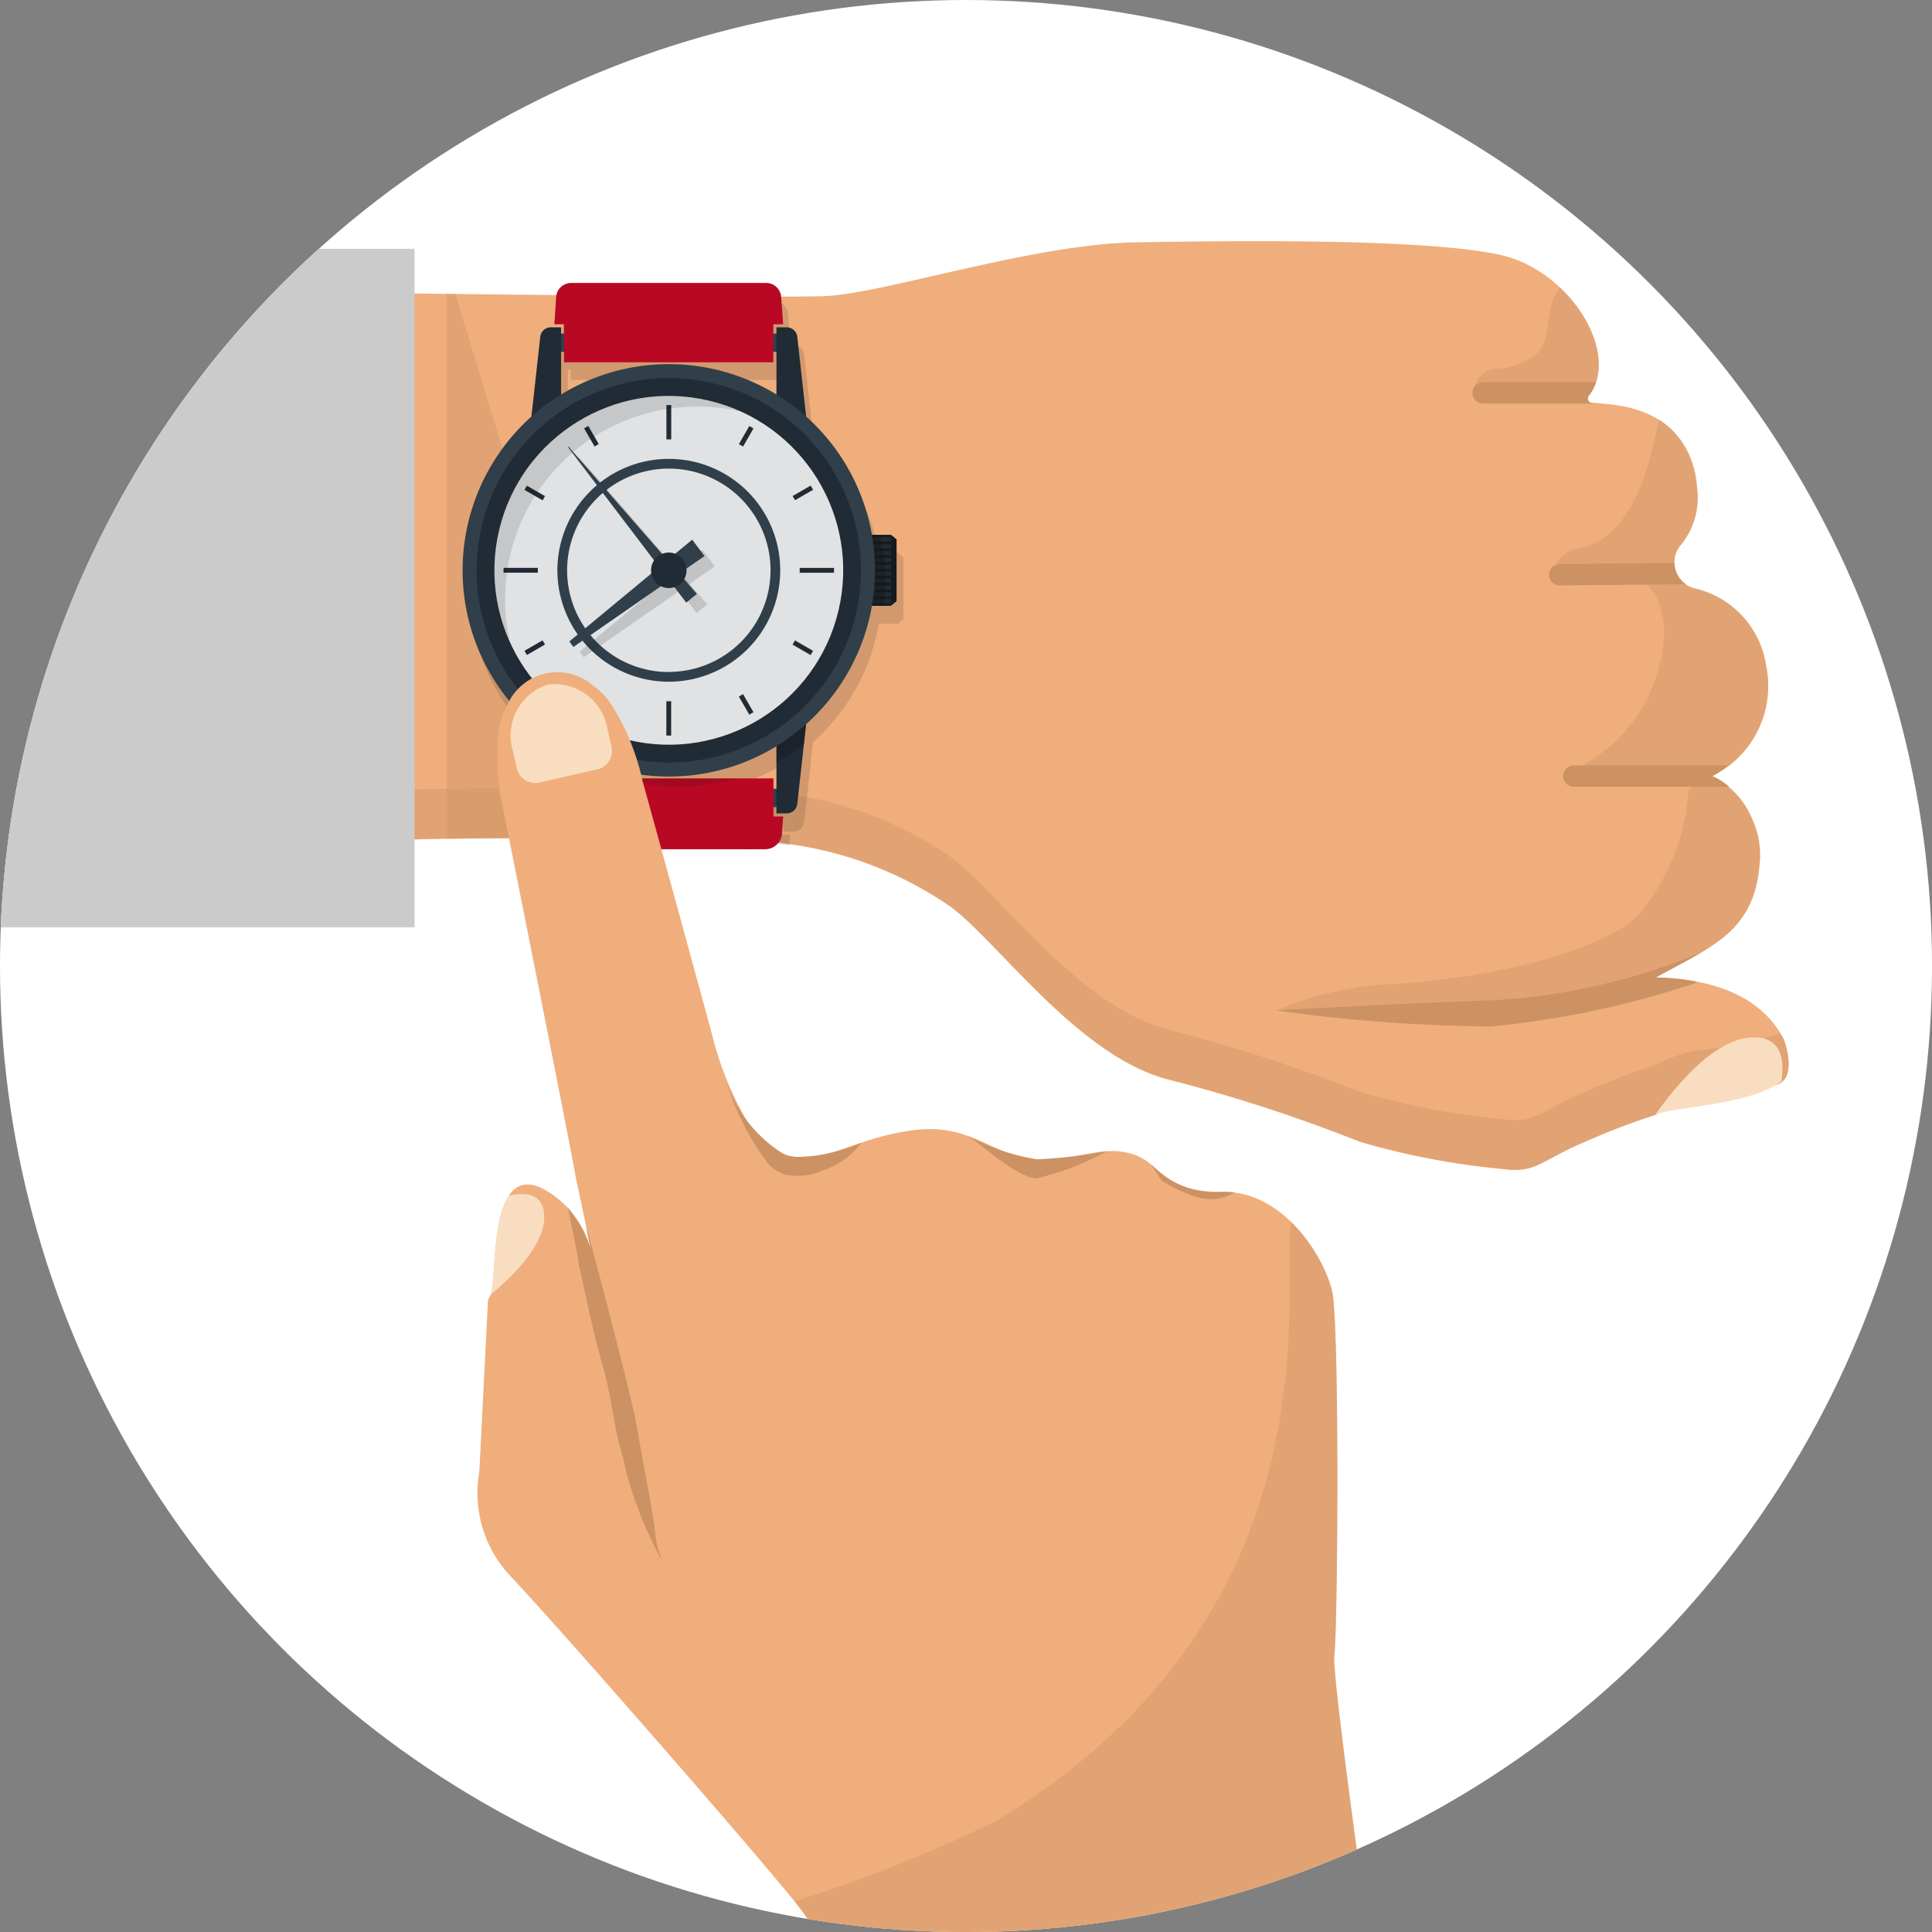 <svg id="Group_313" data-name="Group 313" xmlns="http://www.w3.org/2000/svg" xmlns:xlink="http://www.w3.org/1999/xlink" width="62.775" height="62.775" viewBox="0 0 62.775 62.775">
  <rect x="0" y="0" width="62.775" height="62.775" fill="#808080" stroke="none"/>
  <defs>
    <clipPath id="clip-path">
      <ellipse id="Ellipse_74" data-name="Ellipse 74" cx="31.388" cy="31.388" rx="31.388" ry="31.388" fill="none"/>
    </clipPath>
  </defs>
  <g id="Group_312" data-name="Group 312" transform="translate(0 0)" clip-path="url(#clip-path)">
    <rect id="Rectangle_105" data-name="Rectangle 105" width="75.124" height="75.124" transform="translate(-2.96 -1.878)" fill="#fff"/>
    <g id="Group_309" data-name="Group 309" transform="translate(-4.123 7.835)">
      <g id="Group_300" data-name="Group 300">
        <g id="Group_298" data-name="Group 298" transform="translate(17.161)">
          <path id="Path_1725" data-name="Path 1725" d="M263.122,442.023c-.789-1.564-2.582-1.977-4.072-2.026l-.1,0c1.759-.982,3.2-1.456,3.372-3.675a2.714,2.714,0,0,0-.21-1.409,2.673,2.673,0,0,0-1.327-1.459,3.26,3.26,0,0,0,1.755-3.578,3.035,3.035,0,0,0-2.344-2.527.873.873,0,0,1-.461-1.368,2.422,2.422,0,0,0,.559-1.884c-.242-2.575-2.44-2.726-3.407-2.764a.148.148,0,0,1-.109-.239c1.051-1.346-.6-4.092-2.91-4.585-2.459-.524-8.41-.455-11.8-.4s-8.252,1.693-10.174,1.75-13.7-.093-13.7-.093v17.766c1.017-.076,8.079-.1,10.99.021a12.089,12.089,0,0,1,6.9,2.176c1.611,1.243,4.183,4.889,7.093,5.6a50.955,50.955,0,0,1,6.161,2.007,24.662,24.662,0,0,0,4.55.876c1.215.169,1.215-.226,2.826-.9a21.36,21.36,0,0,1,2.233-.848,4.725,4.725,0,0,1,1.222-.452,15.938,15.938,0,0,0,2.734-.537C263.574,443.238,263.122,442.023,263.122,442.023Z" transform="translate(-218.191 -416.07)" fill="#efae7c"/>
          <path id="Path_1726" data-name="Path 1726" d="M262.9,560.677a15.938,15.938,0,0,1-2.735.537,4.708,4.708,0,0,0-1.222.452,21.409,21.409,0,0,0-2.232.848c-1.611.678-1.611,1.074-2.826.9a24.65,24.65,0,0,1-4.55-.876,50.88,50.88,0,0,0-6.161-2.007c-2.911-.706-5.482-4.352-7.093-5.6a12.093,12.093,0,0,0-6.9-2.176c-2.911-.12-9.972-.1-10.99-.021v-1.614c1.017-.076,8.079-.1,10.99.021a12.089,12.089,0,0,1,6.9,2.176c1.611,1.243,4.182,4.889,7.093,5.6a50.944,50.944,0,0,1,6.161,2.007,24.678,24.678,0,0,0,4.55.876c1.215.169,1.215-.226,2.826-.9a21.419,21.419,0,0,1,2.232-.848,4.753,4.753,0,0,1,1.222-.452,15.953,15.953,0,0,0,2.735-.537.533.533,0,0,0,.1-.047c.043.071.084.144.123.22C263.122,559.236,263.573,560.451,262.9,560.677Z" transform="translate(-218.191 -533.282)" fill="#cc9264" opacity="0.39"/>
          <path id="Path_1727" data-name="Path 1727" d="M527.511,614.987c.53-.255,3.09-.3,4.1-1.09.1-.718-.035-1.284-.637-1.4C529.652,612.256,528.237,613.953,527.511,614.987Z" transform="translate(-486.763 -586.604)" fill="#f9ddc0"/>
          <path id="Path_1728" data-name="Path 1728" d="M486.615,430.827a4.936,4.936,0,0,1-.984.157,10.545,10.545,0,0,1-2.849-.173.833.833,0,0,1,.643-.713,2.236,2.236,0,0,0,1.442-.531,1.6,1.6,0,0,0,.312-.845,7.411,7.411,0,0,1,.148-.783,1.354,1.354,0,0,1,.247-.485C486.642,428.458,487.168,429.9,486.615,430.827Z" transform="translate(-447.926 -425.953)" fill="#cc9264" opacity="0.39"/>
          <g id="Group_294" data-name="Group 294" transform="translate(34.787 4.584)">
            <path id="Path_1729" data-name="Path 1729" d="M486.534,451.561h-3.929a.347.347,0,0,1,0-.693h3.688a1.457,1.457,0,0,1-.234.437.147.147,0,0,0,.109.239C486.278,451.549,486.4,451.553,486.534,451.561Z" transform="translate(-482.259 -450.868)" fill="#cc9264"/>
          </g>
          <path id="Path_1730" data-name="Path 1730" d="M506.6,464.273a.857.857,0,0,0-.149.744c-.1,0-.19,0-.285,0l-3.656,0a.984.984,0,0,1,.726-.657c2.258-.325,2.569-4.124,2.7-4.193a2.742,2.742,0,0,1,1.226,2.215A2.422,2.422,0,0,1,506.6,464.273Z" transform="translate(-465.054 -454.363)" fill="#cc9264" opacity="0.39"/>
          <path id="Path_1731" data-name="Path 1731" d="M510.859,504.477c.036.015.073.031.109.049-.479.01-.963-.012-1.439-.034l-3.324-.155a5.08,5.08,0,0,0,3.074-4.248,2.862,2.862,0,0,0-.132-1.189,1.562,1.562,0,0,0-.768-.89,8.231,8.231,0,0,1,1.321-.139.869.869,0,0,0,.57.5,3.034,3.034,0,0,1,2.344,2.527A3.26,3.26,0,0,1,510.859,504.477Z" transform="translate(-468.264 -487.095)" fill="#cc9264" opacity="0.39"/>
          <g id="Group_295" data-name="Group 295" transform="translate(37.734 17.035)">
            <path id="Path_1732" data-name="Path 1732" d="M510.043,546.077h-5.061a.347.347,0,0,1,0-.693h5.032a4.825,4.825,0,0,1-.517.347A1.9,1.9,0,0,1,510.043,546.077Z" transform="translate(-504.635 -545.384)" fill="#cc9264"/>
          </g>
          <g id="Group_296" data-name="Group 296" transform="translate(37.295 10.46)">
            <path id="Path_1733" data-name="Path 1733" d="M505.738,496.16l-4.088.037a.346.346,0,1,1-.013-.693l3.732-.033A.88.88,0,0,0,505.738,496.16Z" transform="translate(-501.297 -495.471)" fill="#cc9264"/>
          </g>
          <path id="Path_1734" data-name="Path 1734" d="M449.532,549.856a2.847,2.847,0,0,0-1.159-1.38l-.071-.007a.845.845,0,0,0-.742.166.91.91,0,0,0-.156.524,6.8,6.8,0,0,1-1.5,3.629l-.018.022c-.948,1.144-4.521,2.184-8.536,2.371a10.731,10.731,0,0,0-3.3.83h7.371l4.954-1.071h0c1.627-.908,2.983-1.382,3.311-3.2v0a4.24,4.24,0,0,0,.061-.472A2.717,2.717,0,0,0,449.532,549.856Z" transform="translate(-405.61 -531.015)" fill="#cc9264" opacity="0.39"/>
          <g id="Group_297" data-name="Group 297" transform="translate(28.435 23.114)">
            <path id="Path_1735" data-name="Path 1735" d="M447.665,592.466a.143.143,0,0,0,.057.034,29.8,29.8,0,0,1-6.714,1.429,52.477,52.477,0,0,1-6.962-.519c.03,0,3.07-.189,6.968-.329a20.588,20.588,0,0,0,6.835-1.553c-.447.265-.948.515-1.479.811l.1,0A7.973,7.973,0,0,1,447.665,592.466Z" transform="translate(-434.046 -591.527)" fill="#cc9264"/>
          </g>
        </g>
        <g id="Group_299" data-name="Group 299" transform="translate(0 0.249)">
          <rect id="Rectangle_106" data-name="Rectangle 106" width="17.593" height="22.043" transform="translate(0)" fill="#cbcbcb"/>
          <rect id="Rectangle_107" data-name="Rectangle 107" width="11.573" height="17.513" transform="translate(17.513 10.47) rotate(90)" fill="#cbcbcb"/>
        </g>
        <path id="Path_1736" data-name="Path 1736" d="M235.09,446.765c-2.033-.016-4.228-.009-5.668.012V429.071l.276,0Z" transform="translate(-210.782 -427.358)" fill="#cc9264" opacity="0.39"/>
      </g>
      <g id="Group_308" data-name="Group 308" transform="translate(18.391 1.355)">
        <path id="Path_1737" data-name="Path 1737" d="M248.942,438.938h-.62a6.641,6.641,0,0,0-.755-2.123,6.727,6.727,0,0,0-1.383-1.723L245.9,432.5a.348.348,0,0,0-.346-.31h-.331v.205h-.1v-.3h.315l-.059-.886a.488.488,0,0,0-.487-.456h-6.337a.489.489,0,0,0-.488.456l-.058.886h.314v.3h-.1v-.205h-.331a.348.348,0,0,0-.346.31l-.288,2.6a6.7,6.7,0,0,0,0,9.986l.288,2.6a.348.348,0,0,0,.346.31h.331v-.2h.1v.3h-.314l.008.126c2.139,0,4.415.027,5.78.084q.839.035,1.618.144l.023-.354h-.315v-.3h.1v.2h.331a.348.348,0,0,0,.346-.31l.286-2.581,0-.013h0a6.686,6.686,0,0,0,2.137-3.845h.62l.18-.144v-2.009Zm-3.722,8.247h-.1v-.336h-6.8v.336h-.1V445.8a6.7,6.7,0,0,0,7,0Zm0-12.811a6.7,6.7,0,0,0-7,0v-1.386h.1v.336h6.8v-.336h.1Z" transform="translate(-234.037 -430.167)" fill="#151415" opacity="0.13"/>
        <g id="Group_307" data-name="Group 307" transform="translate(0)">
          <g id="Group_306" data-name="Group 306" transform="translate(0)">
            <rect id="Rectangle_108" data-name="Rectangle 108" width="7.429" height="0.596" transform="translate(3.749 16.439)" fill="#303f49"/>
            <path id="Path_1738" data-name="Path 1738" d="M311.726,533.785h-.985v3.087h.331a.348.348,0,0,0,.346-.31Z" transform="translate(-299.78 -519.633)" fill="#202b35"/>
            <path id="Path_1739" data-name="Path 1739" d="M251.128,536.872v-3.087h-.985l.308,2.778a.348.348,0,0,0,.346.31Z" transform="translate(-247.165 -519.633)" fill="#202b35"/>
            <rect id="Rectangle_109" data-name="Rectangle 109" width="7.429" height="0.596" transform="translate(3.748 1.647)" fill="#303f49"/>
            <g id="Group_302" data-name="Group 302" transform="translate(13.949 8.192)">
              <path id="Path_1740" data-name="Path 1740" d="M334.158,490.836h-.734v-2.3h.734l.181.144v2.009Z" transform="translate(-333.424 -488.538)" fill="#161b1f"/>
              <rect id="Rectangle_110" data-name="Rectangle 110" width="0.734" height="2.298" fill="#161b1f"/>
              <g id="Group_301" data-name="Group 301" transform="translate(0 0.077)">
                <rect id="Rectangle_111" data-name="Rectangle 111" width="0.734" height="0.135" fill="#202b35"/>
                <rect id="Rectangle_112" data-name="Rectangle 112" width="0.734" height="0.135" transform="translate(0 0.223)" fill="#202b35"/>
                <rect id="Rectangle_113" data-name="Rectangle 113" width="0.734" height="0.135" transform="translate(0 0.447)" fill="#202b35"/>
                <rect id="Rectangle_114" data-name="Rectangle 114" width="0.734" height="0.135" transform="translate(0 0.67)" fill="#202b35"/>
                <rect id="Rectangle_115" data-name="Rectangle 115" width="0.734" height="0.135" transform="translate(0 0.893)" fill="#202b35"/>
                <rect id="Rectangle_116" data-name="Rectangle 116" width="0.734" height="0.135" transform="translate(0 1.116)" fill="#202b35"/>
                <rect id="Rectangle_117" data-name="Rectangle 117" width="0.734" height="0.135" transform="translate(0 1.34)" fill="#202b35"/>
                <rect id="Rectangle_118" data-name="Rectangle 118" width="0.734" height="0.135" transform="translate(0 1.563)" fill="#202b35"/>
                <rect id="Rectangle_119" data-name="Rectangle 119" width="0.734" height="0.135" transform="translate(0 1.786)" fill="#202b35"/>
                <rect id="Rectangle_120" data-name="Rectangle 120" width="0.734" height="0.135" transform="translate(0 2.009)" fill="#202b35"/>
              </g>
            </g>
            <path id="Path_1741" data-name="Path 1741" d="M311.726,440.384h-.985V437.3h.331a.348.348,0,0,1,.346.31Z" transform="translate(-299.78 -435.855)" fill="#202b35"/>
            <path id="Path_1742" data-name="Path 1742" d="M251.128,437.3v3.088h-.985l.308-2.778a.348.348,0,0,1,.346-.31Z" transform="translate(-247.165 -435.855)" fill="#202b35"/>
            <ellipse id="Ellipse_70" data-name="Ellipse 70" cx="6.244" cy="6.244" rx="6.244" ry="6.244" transform="translate(0 14.059) rotate(-77.302)" fill="#fff"/>
            <path id="Path_1743" data-name="Path 1743" d="M240.039,446.412a6.7,6.7,0,1,0,6.7,6.7A6.7,6.7,0,0,0,240.039,446.412Zm0,12.365a5.666,5.666,0,1,1,5.666-5.667A5.666,5.666,0,0,1,240.039,458.777Z" transform="translate(-232.576 -443.77)" fill="#303f49"/>
            <ellipse id="Ellipse_71" data-name="Ellipse 71" cx="6.244" cy="6.244" rx="6.244" ry="6.244" transform="translate(0 14.059) rotate(-77.302)" fill="#202b35"/>
            <ellipse id="Ellipse_72" data-name="Ellipse 72" cx="5.666" cy="5.666" rx="5.666" ry="5.666" transform="translate(0.641 13.544) rotate(-76.635)" fill="#e1e2e3"/>
            <path id="Path_1744" data-name="Path 1744" d="M260.327,469.778a3.62,3.62,0,1,0,3.62,3.62A3.62,3.62,0,0,0,260.327,469.778Zm0,6.926a3.305,3.305,0,1,1,3.306-3.305A3.305,3.305,0,0,1,260.327,476.7Z" transform="translate(-252.864 -464.058)" fill="#303f49"/>
            <g id="Group_303" data-name="Group 303" transform="translate(2.093 3.971)">
              <rect id="Rectangle_121" data-name="Rectangle 121" width="0.157" height="1.115" transform="translate(5.292)" fill="#202b35"/>
              <path id="Path_1745" data-name="Path 1745" d="M263.768,462.247q-.069.038-.136.079l-.34-.589.136-.079Z" transform="translate(-260.674 -460.979)" fill="#202b35"/>
              <path id="Path_1746" data-name="Path 1746" d="M249.255,476.7c-.027.045-.053.09-.079.136l-.589-.34.079-.136Z" transform="translate(-247.907 -473.74)" fill="#202b35"/>
              <rect id="Rectangle_122" data-name="Rectangle 122" width="0.157" height="1.115" transform="translate(0 5.447) rotate(-90)" fill="#202b35"/>
              <path id="Path_1747" data-name="Path 1747" d="M249.247,514.668l-.589.34-.079-.136.589-.34C249.194,514.578,249.22,514.623,249.247,514.668Z" transform="translate(-247.9 -506.887)" fill="#202b35"/>
              <path id="Path_1748" data-name="Path 1748" d="M263.752,527.863l-.34.589-.136-.079.34-.589C263.661,527.811,263.707,527.838,263.752,527.863Z" transform="translate(-260.661 -518.394)" fill="#202b35"/>
              <rect id="Rectangle_123" data-name="Rectangle 123" width="0.157" height="1.115" transform="translate(5.447 10.738) rotate(180)" fill="#202b35"/>
              <path id="Path_1749" data-name="Path 1749" d="M301.934,528.388l-.136.079-.339-.588c.046-.025.091-.052.136-.078Z" transform="translate(-293.813 -518.408)" fill="#202b35"/>
              <path id="Path_1750" data-name="Path 1750" d="M315.379,514.892l-.079.137-.588-.339c.027-.045.053-.091.079-.136Z" transform="translate(-305.322 -506.906)" fill="#202b35"/>
              <rect id="Rectangle_124" data-name="Rectangle 124" width="0.157" height="1.115" transform="translate(10.738 5.292) rotate(90)" fill="#202b35"/>
              <path id="Path_1751" data-name="Path 1751" d="M315.39,476.507l-.587.339q-.038-.069-.079-.136l.587-.339Z" transform="translate(-305.331 -473.754)" fill="#202b35"/>
              <path id="Path_1752" data-name="Path 1752" d="M301.949,461.748l-.339.588q-.067-.04-.136-.079l.339-.588Z" transform="translate(-293.827 -460.988)" fill="#202b35"/>
            </g>
            <path id="Path_1753" data-name="Path 1753" d="M262.193,495.555l3.992-3.307.4.532-4.26,2.954Z" transform="translate(-257.627 -483.568)" fill="#151415" opacity="0.15"/>
            <path id="Path_1754" data-name="Path 1754" d="M265.706,474.373l-3.842-5.053.018-.014,4.172,4.784Z" transform="translate(-257.342 -463.647)" fill="#151415" opacity="0.15"/>
            <path id="Path_1755" data-name="Path 1755" d="M311.705,535.182l-.074.663a6.621,6.621,0,0,1-.891.574V535.9A6.753,6.753,0,0,0,311.705,535.182Z" transform="translate(-299.78 -520.846)" fill="#151415" opacity="0.36"/>
            <path id="Path_1756" data-name="Path 1756" d="M251.262,535.884V536a6.727,6.727,0,0,1-.963-.816l0-.016A6.7,6.7,0,0,0,251.262,535.884Z" transform="translate(-247.299 -520.831)" fill="#151415" opacity="0.36"/>
            <path id="Path_1757" data-name="Path 1757" d="M259.65,493.012l3.992-3.307.4.532-4.26,2.954Z" transform="translate(-255.419 -481.36)" fill="#303f49"/>
            <path id="Path_1758" data-name="Path 1758" d="M263.163,471.83l-3.842-5.054.018-.014,4.172,4.784Z" transform="translate(-255.134 -461.439)" fill="#303f49"/>
            <ellipse id="Ellipse_73" data-name="Ellipse 73" cx="0.577" cy="0.577" rx="0.577" ry="0.577" transform="matrix(0.229, -0.973, 0.973, 0.229, 6.769, 9.77)" fill="#202b35"/>
            <path id="Path_1759" data-name="Path 1759" d="M334.72,490.019a6.69,6.69,0,0,1-.05.816h-.381a6.753,6.753,0,0,0,0-2.3h.266A6.706,6.706,0,0,1,334.72,490.019Z" transform="translate(-320.226 -480.345)" fill="#151415" opacity="0.45"/>
            <g id="Group_304" data-name="Group 304" transform="translate(3.749)">
              <path id="Path_1760" data-name="Path 1760" d="M263.419,427.7H263.1v1.236h-6.8V427.7h-.315l.059-.886a.488.488,0,0,1,.487-.456h6.337a.489.489,0,0,1,.487.456Z" transform="translate(-255.99 -426.354)" fill="#b90824"/>
              <rect id="Rectangle_125" data-name="Rectangle 125" width="0.517" height="0.301" transform="translate(4.998 1.352)" fill="#b90824"/>
              <path id="Path_1761" data-name="Path 1761" d="M301.1,434.226h-.3a.315.315,0,0,1-.315.315h-.016v.3h.016a.616.616,0,0,0,.616-.616Z" transform="translate(-294.605 -433.189)" fill="#b90824"/>
              <path id="Path_1762" data-name="Path 1762" d="M263.563,435.436v.3a.615.615,0,0,1-.559-.478h.318a.3.3,0,0,0,.061.086A.309.309,0,0,0,263.563,435.436Z" transform="translate(-262.08 -434.088)" fill="#b90824"/>
              <rect id="Rectangle_126" data-name="Rectangle 126" width="0.517" height="0.301" transform="translate(3.965 1.352)" fill="#b90824"/>
              <rect id="Rectangle_127" data-name="Rectangle 127" width="0.517" height="0.301" transform="translate(2.931 1.352)" fill="#b90824"/>
              <rect id="Rectangle_128" data-name="Rectangle 128" width="0.517" height="0.301" transform="translate(1.898 1.352)" fill="#b90824"/>
              <rect id="Rectangle_129" data-name="Rectangle 129" width="0.301" height="0.517" transform="translate(6.134 0.297) rotate(-3.742)" fill="#b90824"/>
              <rect id="Rectangle_130" data-name="Rectangle 130" width="0.517" height="0.301" transform="matrix(0.067, -0.998, 0.998, 0.067, 0.959, 0.793)" fill="#b90824"/>
              <path id="Path_1763" data-name="Path 1763" d="M263.563,435.436v.3a.615.615,0,0,1-.559-.478h.318a.3.3,0,0,0,.061.086A.309.309,0,0,0,263.563,435.436Z" transform="translate(-262.08 -434.088)" fill="#b90824"/>
            </g>
            <g id="Group_305" data-name="Group 305" transform="translate(3.749 16.102)">
              <path id="Path_1764" data-name="Path 1764" d="M263.419,549.824l-.036.55a.551.551,0,0,1-.55.515h-6.257a.551.551,0,0,1-.55-.515l-.036-.55h.315v-1.237h6.8v1.237Z" transform="translate(-255.99 -548.587)" fill="#b90824"/>
              <rect id="Rectangle_131" data-name="Rectangle 131" width="0.517" height="0.301" transform="translate(4.998 0.926)" fill="#b90824"/>
              <path id="Path_1765" data-name="Path 1765" d="M301.1,556.231h-.3a.315.315,0,0,0-.315-.315h-.016v-.3h.016a.616.616,0,0,1,.616.616Z" transform="translate(-294.605 -554.689)" fill="#b90824"/>
              <path id="Path_1766" data-name="Path 1766" d="M263.563,555.933v-.3a.615.615,0,0,0-.559.478h.318a.31.31,0,0,1,.241-.175Z" transform="translate(-262.08 -554.702)" fill="#b90824"/>
              <rect id="Rectangle_132" data-name="Rectangle 132" width="0.517" height="0.301" transform="translate(3.965 0.926)" fill="#b90824"/>
              <rect id="Rectangle_133" data-name="Rectangle 133" width="0.517" height="0.301" transform="translate(2.931 0.926)" fill="#b90824"/>
              <rect id="Rectangle_134" data-name="Rectangle 134" width="0.517" height="0.301" transform="translate(1.898 0.926)" fill="#b90824"/>
              <rect id="Rectangle_135" data-name="Rectangle 135" width="0.517" height="0.301" transform="matrix(0.065, -0.998, 0.998, 0.065, 6.134, 2.282)" fill="#b90824"/>
              <rect id="Rectangle_136" data-name="Rectangle 136" width="0.301" height="0.517" transform="translate(0.959 1.786) rotate(-3.864)" fill="#b90824"/>
              <path id="Path_1767" data-name="Path 1767" d="M263.563,555.933v-.3a.615.615,0,0,0-.559.478h.318a.31.31,0,0,1,.241-.175Z" transform="translate(-262.08 -554.702)" fill="#b90824"/>
            </g>
            <path id="Path_1768" data-name="Path 1768" d="M276.2,548.587a6.739,6.739,0,0,1-3.755,0Z" transform="translate(-266.53 -532.485)" fill="#151415" opacity="0.13"/>
          </g>
          <path id="Path_1769" data-name="Path 1769" d="M249.2,454.757a6.247,6.247,0,0,0-7.511,7.512,5.668,5.668,0,0,1,7.511-7.512Z" transform="translate(-239.377 -450.57)" fill="#151415" opacity="0.13"/>
        </g>
      </g>
    </g>
    <g id="Group_311" data-name="Group 311" transform="translate(15.511 21.841)">
      <g id="Group_310" data-name="Group 310">
        <path id="Path_1770" data-name="Path 1770" d="M266.051,564.337,250.2,567.765l-.042-.1a20.469,20.469,0,0,0-2.619-4.995c-.6-.871-7.824-9.146-9.5-10.92a3.923,3.923,0,0,1-1.006-3.384l.274-5.453a.428.428,0,0,1,.067-.247c.282-.375-.123-4.26,1.622-3.547a3.127,3.127,0,0,1,1.652,2c-.219-1.121-.477-2.287-.477-2.287-.125-.8-2.343-11.894-2.343-11.894a7.649,7.649,0,0,1-.144-2.774h0a2.557,2.557,0,0,1,.263-.724,1.77,1.77,0,0,1,2.77-.628,2.559,2.559,0,0,1,.55.54h0a7.651,7.651,0,0,1,1.068,2.565c.035.129.342,1.239.507,1.837.478,1.736,1.356,4.943,1.754,6.416a10.544,10.544,0,0,0,1,2.562,2.868,2.868,0,0,0,1.489,1.374l.218.032c1.142.11,2.093-.658,3.878-.875,1.882-.229,2.6.907,3.971.951s2.042-.463,3.049-.187.973,1.265,2.989,1.244,3.3,2.168,3.548,3.213.19,11.019.074,11.859C264.748,554.811,265.434,559.923,266.051,564.337Z" transform="translate(-236.969 -522.386)" fill="#efae7c"/>
        <path id="Path_1771" data-name="Path 1771" d="M248.2,527.946a.618.618,0,0,0,.4-.771l-.111-.49a1.748,1.748,0,0,0-1.953-1.483h0a1.748,1.748,0,0,0-1.123,2.181l.111.49a.618.618,0,0,0,.691.524Z" transform="translate(-244.254 -524.801)" fill="#f9ddc0"/>
        <path id="Path_1772" data-name="Path 1772" d="M240.226,654.384c.165-.424.047-2.4.593-3.222.547-.119.991-.051,1.114.406C242.2,652.57,240.979,653.762,240.226,654.384Z" transform="translate(-239.797 -634.154)" fill="#f9ddc0"/>
        <path id="Path_1773" data-name="Path 1773" d="M299.995,623.6l-.087-.012a1.159,1.159,0,0,1-.291-.079,4.4,4.4,0,0,1-1.962-2.693,8.6,8.6,0,0,0,1.465,3.019,1.314,1.314,0,0,0,.577.35,2.068,2.068,0,0,0,1.141-.126c.023-.006.049-.015.077-.025a2.634,2.634,0,0,0,1.23-.9A5.311,5.311,0,0,1,299.995,623.6Z" transform="translate(-289.661 -607.85)" fill="#cc9264"/>
        <path id="Path_1774" data-name="Path 1774" d="M261.56,661.691c.2,1.186.463,2.462.566,3.248a3.865,3.865,0,0,0,.23,1.027,13.254,13.254,0,0,1-1.113-2.725c-.265-1.171-.264-.855-.485-2.141s-.405-1.666-.621-2.6c-.181-.785-.333-1.531-.491-2.2.027-.029-.169-.943-.337-1.786a4.163,4.163,0,0,1,.733,1.326c-.047-.241-.1-.484-.143-.717.025.071.041.121.046.14C260.241,656.371,261.387,660.661,261.56,661.691Z" transform="translate(-256.365 -637.106)" fill="#cc9264"/>
        <path id="Path_1775" data-name="Path 1775" d="M405.893,644.731l-.134.066a1.447,1.447,0,0,1-1.109.07,4.328,4.328,0,0,1-1.123-.52c-.017-.014-.154-.227-.343-.526a2.845,2.845,0,0,0,2.325.887A2.653,2.653,0,0,1,405.893,644.731Z" transform="translate(-381.288 -627.824)" fill="#cc9264"/>
        <path id="Path_1776" data-name="Path 1776" d="M362.7,637.336a9.052,9.052,0,0,1-2.3.885c-.551-.017-1.537-.876-2.191-1.368a6.9,6.9,0,0,0,2.211.748A15.917,15.917,0,0,0,362.7,637.336Z" transform="translate(-342.237 -621.774)" fill="#cc9264"/>
        <path id="Path_1777" data-name="Path 1777" d="M333.951,682.028,318.1,685.456l-.041-.1a20.5,20.5,0,0,0-2.62-5c-.048-.069-.138-.186-.263-.342a46.02,46.02,0,0,0,6.6-2.638c11-6.7,9.257-16.859,9.528-19.451a5.126,5.126,0,0,1,1.337,2.24c.25,1.046.19,11.019.073,11.859C332.648,672.5,333.334,677.614,333.951,682.028Z" transform="translate(-304.869 -640.077)" fill="#cc9264" opacity="0.39"/>
      </g>
    </g>
  </g>
</svg>

